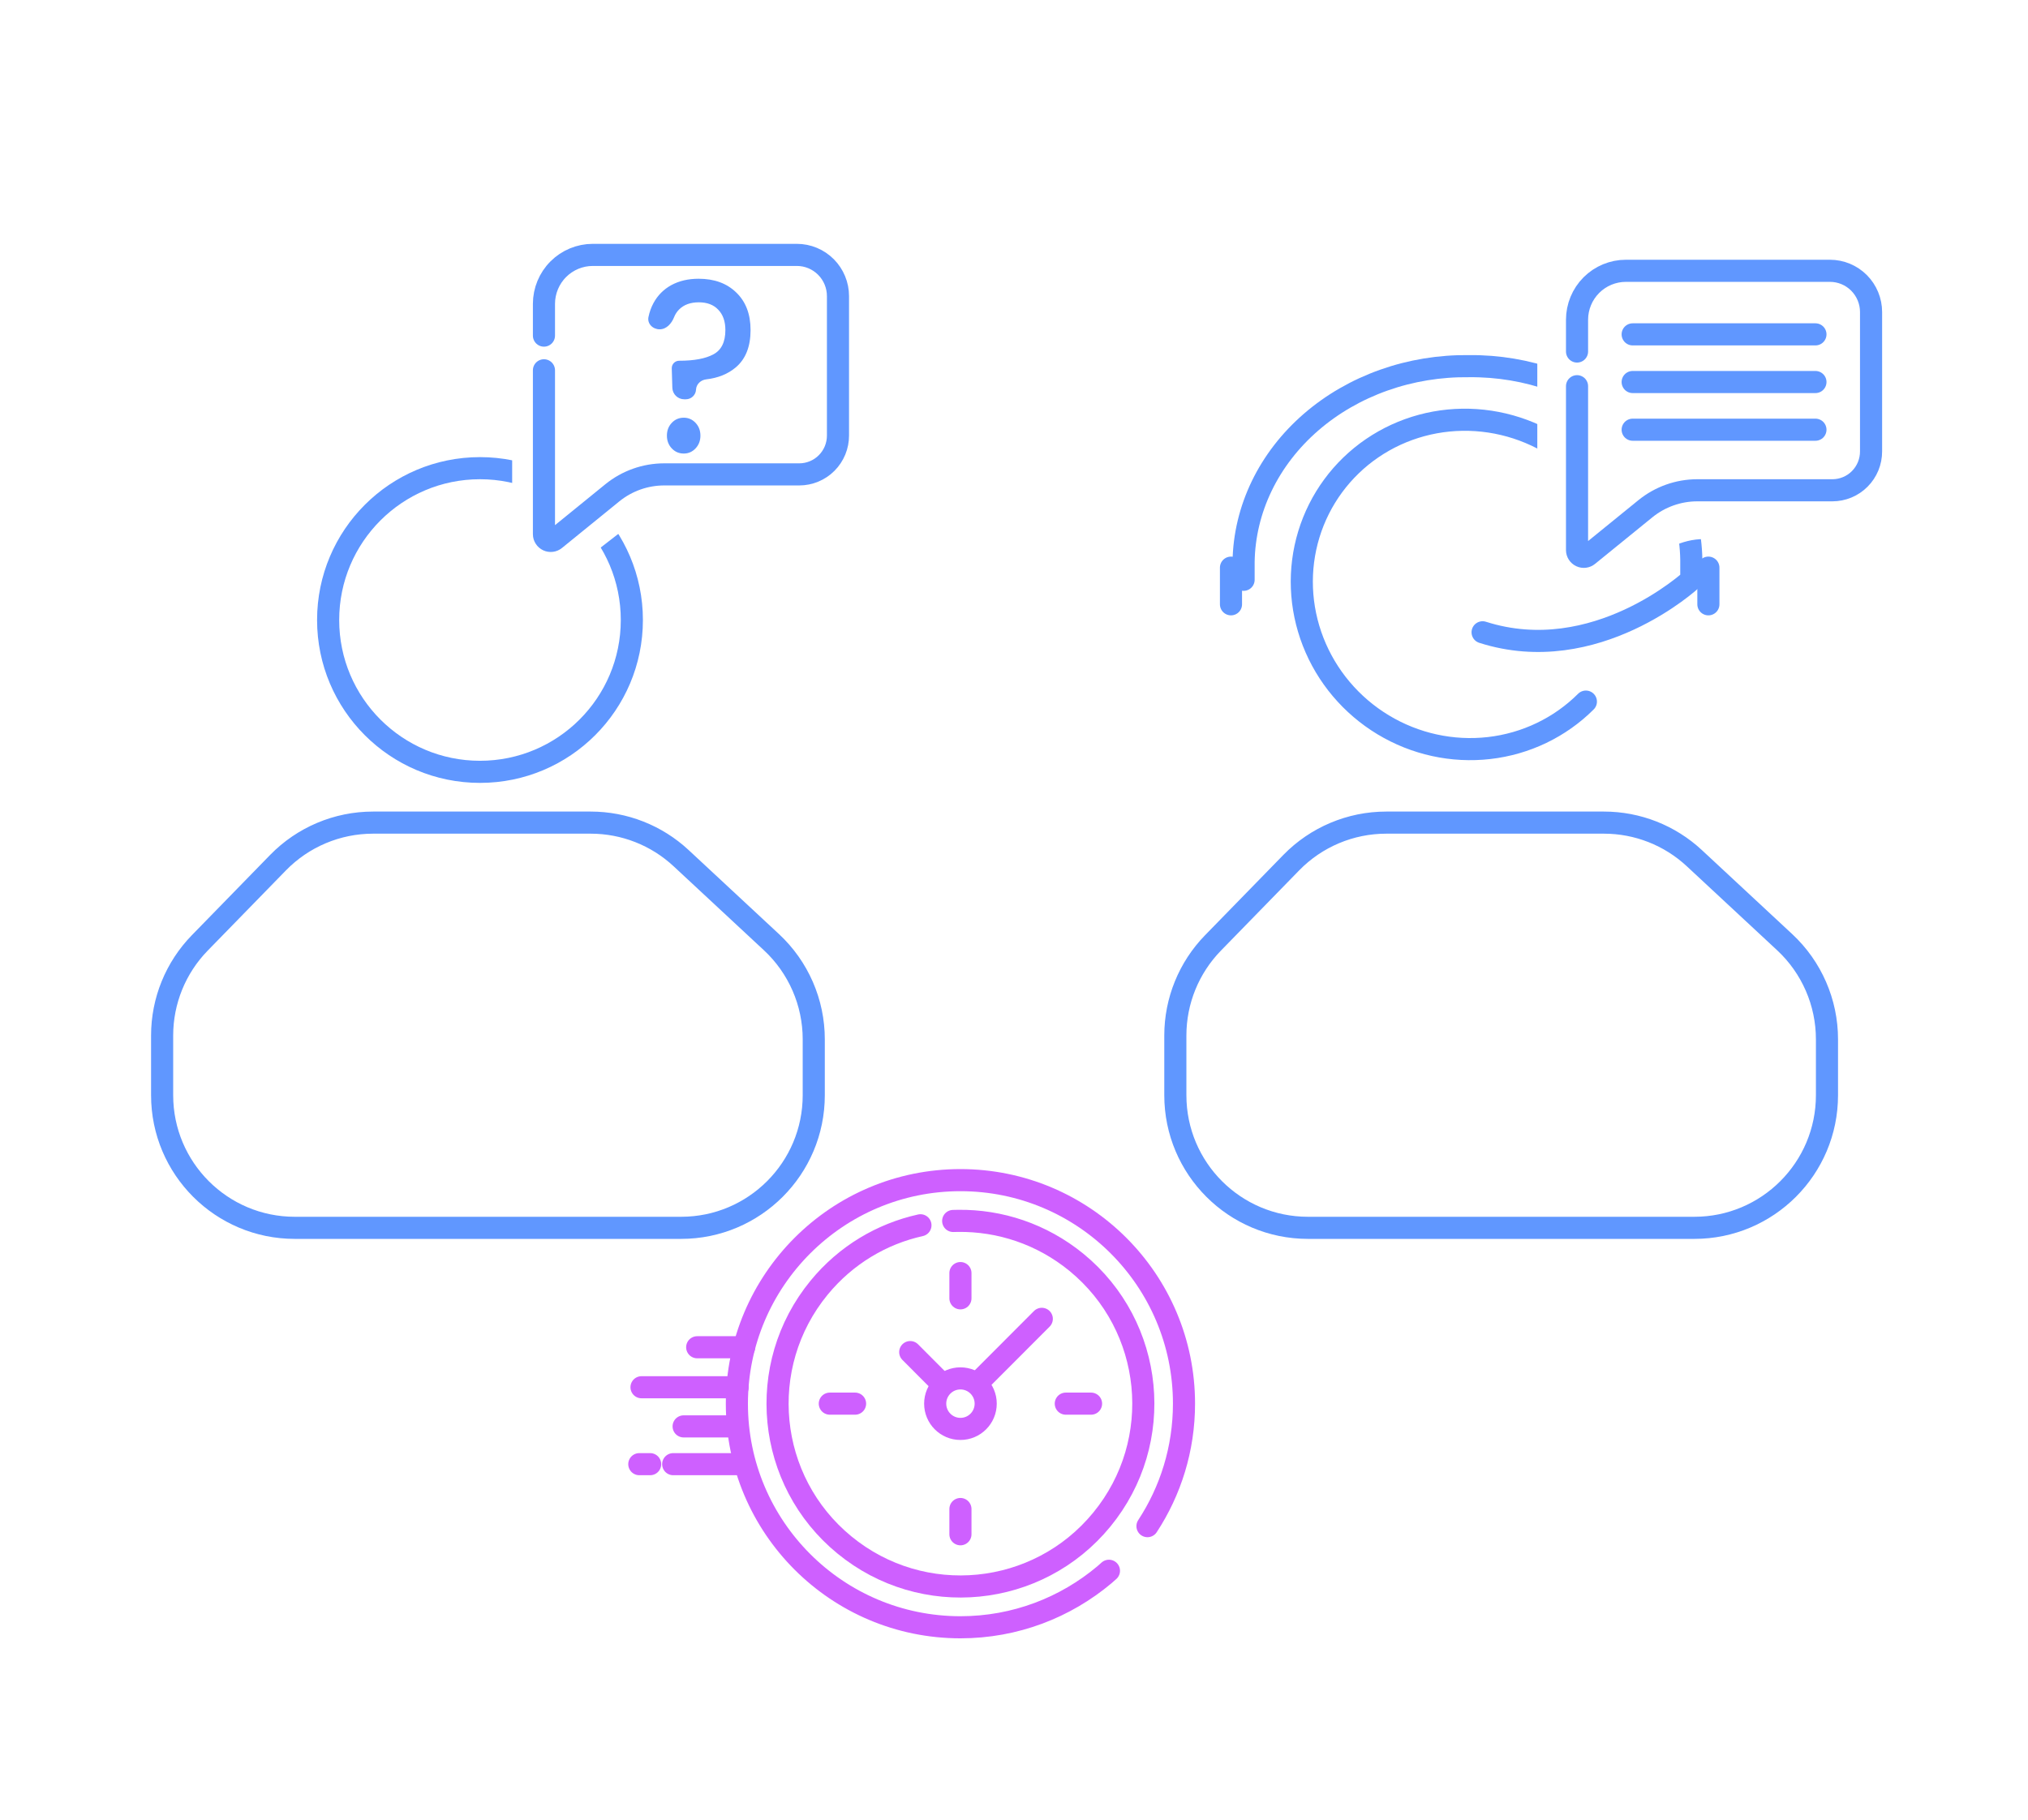 <svg width="176" height="158" viewBox="0 0 176 158" fill="none" xmlns="http://www.w3.org/2000/svg">
<rect width="176" height="157" transform="translate(0 0.723)" fill="white"/>
<g filter="url(#filter0_d_6628_58750)">
<path d="M96.24 133.274C96.112 133.392 95.975 133.502 95.847 133.621C92.468 136.461 88.111 138.179 83.352 138.179C72.637 138.179 63.95 129.492 63.95 118.777C63.95 108.063 72.637 99.367 83.352 99.367C94.066 99.367 102.753 108.054 102.753 118.768C102.753 122.696 101.584 126.35 99.583 129.401" stroke="#CE60FF" stroke-width="1.919" stroke-linecap="round" stroke-linejoin="round"/>
<path d="M82.722 102.911C82.868 102.911 83.005 102.902 83.151 102.902C86.759 102.856 90.404 104.034 93.418 106.501C100.196 112.054 101.182 122.056 95.619 128.834C90.066 135.611 80.064 136.598 73.286 131.035C66.508 125.482 65.522 115.48 71.085 108.702C73.423 105.852 76.547 104.025 79.881 103.285" stroke="#CE60FF" stroke-width="1.919" stroke-linecap="round" stroke-linejoin="round"/>
<path d="M64.58 113.873H60.506" stroke="#CE60FF" stroke-width="1.919" stroke-linecap="round" stroke-linejoin="round"/>
<path d="M64.014 117.344H55.674" stroke="#CE60FF" stroke-width="1.919" stroke-linecap="round" stroke-linejoin="round"/>
<path d="M59.329 120.742H63.43" stroke="#CE60FF" stroke-width="1.919" stroke-linecap="round" stroke-linejoin="round"/>
<path d="M64.389 124.021H58.424" stroke="#CE60FF" stroke-width="1.919" stroke-linecap="round" stroke-linejoin="round"/>
<path d="M56.423 124.021H55.482" stroke="#CE60FF" stroke-width="1.919" stroke-linecap="round" stroke-linejoin="round"/>
<path d="M83.351 107.434V109.626" stroke="#CE60FF" stroke-width="1.919" stroke-linecap="round" stroke-linejoin="round"/>
<path d="M83.351 127.914V130.106" stroke="#CE60FF" stroke-width="1.919" stroke-linecap="round" stroke-linejoin="round"/>
<path d="M94.687 118.768H92.495" stroke="#CE60FF" stroke-width="1.919" stroke-linecap="round" stroke-linejoin="round"/>
<path d="M74.207 118.768H72.015" stroke="#CE60FF" stroke-width="1.919" stroke-linecap="round" stroke-linejoin="round"/>
<path d="M83.352 120.961C84.563 120.961 85.544 119.979 85.544 118.768C85.544 117.558 84.563 116.576 83.352 116.576C82.141 116.576 81.16 117.558 81.16 118.768C81.16 119.979 82.141 120.961 83.352 120.961Z" stroke="#CE60FF" stroke-width="1.919" stroke-linecap="round" stroke-linejoin="round"/>
<path d="M78.994 114.293L81.597 116.905" stroke="#CE60FF" stroke-width="1.919" stroke-linecap="round" stroke-linejoin="round"/>
<path d="M85.023 116.805L90.412 111.406" stroke="#CE60FF" stroke-width="1.919" stroke-linecap="round" stroke-linejoin="round"/>
</g>
<g filter="url(#filter1_d_6628_58750)">
<circle cx="38.586" cy="50.747" r="14.138" fill="white"/>
<circle cx="38.586" cy="50.747" r="13.179" stroke="#6097FF" stroke-width="1.919"/>
</g>
<g filter="url(#filter2_d_6628_58750)">
<circle cx="126.863" cy="50.747" r="14.138" fill="white"/>
</g>
<g filter="url(#filter3_d_6628_58750)">
<path d="M48.198 68.334H29.302C26.199 68.334 23.227 69.587 21.06 71.809L14.269 78.774C12.173 80.924 11 83.808 11 86.81V90.058V91.995C11 98.353 16.154 103.507 22.511 103.507H56.041C62.398 103.507 67.552 98.353 67.552 91.995V87.141C67.552 83.944 66.222 80.89 63.881 78.712L56.039 71.417C53.909 69.435 51.107 68.334 48.198 68.334Z" fill="white"/>
<path d="M48.198 68.334H29.302C26.199 68.334 23.227 69.587 21.06 71.809L14.269 78.774C12.173 80.924 11 83.808 11 86.81V90.058V91.995C11 98.353 16.154 103.507 22.511 103.507H56.041C62.398 103.507 67.552 98.353 67.552 91.995V87.141C67.552 83.944 66.222 80.89 63.881 78.712L56.039 71.417C53.909 69.435 51.107 68.334 48.198 68.334Z" stroke="#6097FF" stroke-width="1.919"/>
</g>
<g filter="url(#filter4_d_6628_58750)">
<path d="M136.13 68.334H117.234C114.13 68.334 111.158 69.587 108.992 71.809L102.201 78.774C100.105 80.924 98.932 83.808 98.932 86.81V90.058V91.995C98.932 98.353 104.085 103.507 110.443 103.507H143.973C150.33 103.507 155.484 98.353 155.484 91.995V87.141C155.484 83.944 154.154 80.89 151.813 78.712L143.97 71.417C141.84 69.435 139.039 68.334 136.13 68.334Z" fill="white"/>
<path d="M136.13 68.334H117.234C114.13 68.334 111.158 69.587 108.992 71.809L102.201 78.774C100.105 80.924 98.932 83.808 98.932 86.81V90.058V91.995C98.932 98.353 104.085 103.507 110.443 103.507H143.973C150.33 103.507 155.484 98.353 155.484 91.995V87.141C155.484 83.944 154.154 80.89 151.813 78.712L143.97 71.417C141.84 69.435 139.039 68.334 136.13 68.334Z" stroke="#6097FF" stroke-width="1.919"/>
</g>
<path d="M44.448 29.309V25.937C44.45 24.559 44.995 23.239 45.962 22.266C46.928 21.293 48.239 20.746 49.605 20.746H71.143C72.294 20.746 73.398 21.207 74.212 22.028C75.025 22.848 75.483 23.961 75.483 25.122V39.905C75.484 40.446 75.379 40.983 75.174 41.483C74.97 41.984 74.669 42.439 74.289 42.822C73.91 43.206 73.459 43.51 72.963 43.717C72.467 43.925 71.935 44.032 71.398 44.032H58.931C56.939 44.034 55.307 45 53.758 46.264L47.551 51.086C47.447 51.171 45.384 51.069 45.25 51.086C45.117 51.102 44.982 51.081 44.86 51.023C44.739 50.966 44.635 50.875 44.562 50.762C44.489 50.648 44.45 50.516 44.448 50.38V32.989" fill="white"/>
<path d="M47.207 29.131V26.372C47.209 25.245 47.656 24.165 48.451 23.369C49.246 22.572 50.324 22.125 51.447 22.125H69.156C70.102 22.125 71.01 22.502 71.679 23.174C72.348 23.845 72.724 24.756 72.724 25.705V37.8C72.725 38.243 72.639 38.682 72.471 39.092C72.302 39.501 72.055 39.874 71.743 40.187C71.431 40.501 71.061 40.75 70.653 40.919C70.245 41.089 69.807 41.177 69.366 41.177H57.639C56.001 41.179 54.413 41.743 53.14 42.777L48.165 46.821C48.08 46.891 47.976 46.935 47.867 46.948C47.757 46.962 47.646 46.944 47.546 46.897C47.446 46.85 47.361 46.776 47.301 46.683C47.241 46.59 47.208 46.482 47.207 46.371V32.142" stroke="#6097FF" stroke-width="1.919" stroke-linecap="round" stroke-linejoin="round"/>
<path d="M60.626 24.195C61.989 24.195 63.079 24.593 63.895 25.389C64.724 26.184 65.138 27.271 65.138 28.649C65.138 30.084 64.711 31.164 63.855 31.888C63.175 32.463 62.319 32.81 61.286 32.929C60.818 32.983 60.427 33.345 60.405 33.817C60.383 34.288 59.994 34.658 59.522 34.658H59.381C58.823 34.658 58.366 34.215 58.349 33.657L58.299 31.974C58.288 31.612 58.578 31.313 58.941 31.313C60.238 31.313 61.227 31.128 61.909 30.759C62.605 30.389 62.952 29.686 62.952 28.649C62.952 27.896 62.745 27.306 62.33 26.88C61.929 26.454 61.368 26.241 60.646 26.241C59.924 26.241 59.355 26.447 58.941 26.859C58.749 27.049 58.602 27.274 58.499 27.534C58.281 28.085 57.839 28.585 57.246 28.585C56.653 28.585 56.158 28.099 56.277 27.519C56.365 27.085 56.511 26.68 56.714 26.305C57.075 25.637 57.59 25.119 58.259 24.749C58.941 24.38 59.73 24.195 60.626 24.195ZM59.342 39.368C58.927 39.368 58.58 39.219 58.299 38.92C58.018 38.622 57.878 38.253 57.878 37.812C57.878 37.372 58.018 37.002 58.299 36.704C58.58 36.406 58.927 36.257 59.342 36.257C59.743 36.257 60.084 36.406 60.365 36.704C60.646 37.002 60.786 37.372 60.786 37.812C60.786 38.253 60.646 38.622 60.365 38.92C60.084 39.219 59.743 39.368 59.342 39.368Z" fill="#6097FF"/>
<path d="M137.631 60.9C135.38 63.147 132.422 64.566 129.233 64.931C126.043 65.296 122.805 64.586 120.037 62.913C117.268 61.241 115.128 58.703 113.96 55.706C112.791 52.708 112.66 49.424 113.589 46.378C114.519 43.333 116.454 40.701 119.085 38.904C121.716 37.107 124.892 36.249 128.105 36.467C131.318 36.684 134.382 37.965 136.807 40.104C139.233 42.244 140.88 45.118 141.485 48.267" stroke="#6097FF" stroke-width="1.919" stroke-linecap="round" stroke-linejoin="round"/>
<path d="M128.667 54.883C138.469 58.016 146.78 50.326 146.78 50.326V48.572C146.707 44.064 144.635 39.765 141.02 36.618C137.405 33.472 132.54 31.733 127.493 31.783C124.96 31.75 122.444 32.163 120.09 32.998C117.736 33.833 115.588 35.075 113.771 36.651C111.954 38.228 110.503 40.108 109.499 42.186C108.496 44.264 107.961 46.498 107.925 48.76V50.326" stroke="#6097FF" stroke-width="1.919" stroke-linecap="round" stroke-linejoin="round"/>
<path d="M106.831 52.454V49.273" stroke="#6097FF" stroke-width="1.919" stroke-linecap="round" stroke-linejoin="round"/>
<path d="M148.262 52.454V49.273" stroke="#6097FF" stroke-width="1.919" stroke-linecap="round" stroke-linejoin="round"/>
<path d="M133.415 32.068L133.415 25.913C133.417 24.536 133.961 23.216 134.928 22.242C135.895 21.269 137.205 20.723 138.572 20.723L161.056 20.723C162.207 20.723 163.311 21.184 164.125 22.004C164.939 22.825 165.396 23.938 165.396 25.098L165.396 42.664C165.397 43.205 165.292 43.742 165.087 44.242C164.883 44.743 164.582 45.198 164.203 45.581C163.823 45.965 163.372 46.269 162.876 46.476C162.38 46.684 161.848 46.791 161.311 46.791H147.898C145.906 46.793 144.274 47.759 142.725 49.023L136.518 53.845C136.414 53.93 134.35 53.828 134.217 53.845C134.084 53.862 133.949 53.84 133.827 53.783C133.705 53.725 133.602 53.635 133.529 53.521C133.456 53.407 133.417 53.275 133.415 53.14V35.748" fill="white"/>
<path d="M136.863 30.512V27.753C136.865 26.626 137.312 25.546 138.107 24.749C138.902 23.953 139.98 23.506 141.103 23.506H158.812C159.758 23.506 160.666 23.883 161.335 24.554C162.004 25.226 162.38 26.136 162.38 27.086V39.181C162.381 39.624 162.295 40.063 162.127 40.473C161.958 40.882 161.711 41.255 161.399 41.568C161.087 41.882 160.717 42.131 160.309 42.3C159.901 42.47 159.463 42.557 159.022 42.557H147.295C145.657 42.559 144.069 43.124 142.796 44.158L137.821 48.201C137.736 48.271 137.632 48.316 137.523 48.329C137.413 48.343 137.302 48.325 137.202 48.278C137.102 48.231 137.017 48.157 136.957 48.064C136.897 47.971 136.864 47.863 136.863 47.752V33.523" stroke="#6097FF" stroke-width="1.919" stroke-linecap="round" stroke-linejoin="round"/>
<path d="M141.691 29.023H157.553" stroke="#6097FF" stroke-width="1.919" stroke-linecap="round" stroke-linejoin="round"/>
<path d="M141.691 33.16H157.553" stroke="#6097FF" stroke-width="1.919" stroke-linecap="round" stroke-linejoin="round"/>
<path d="M141.691 37.299H157.553" stroke="#6097FF" stroke-width="1.919" stroke-linecap="round" stroke-linejoin="round"/>
<defs>
<filter id="filter0_d_6628_58750" x="47.616" y="94.571" width="63.002" height="54.544" filterUnits="userSpaceOnUse" color-interpolation-filters="sRGB">
<feFlood flood-opacity="0" result="BackgroundImageFix"/>
<feColorMatrix in="SourceAlpha" type="matrix" values="0 0 0 0 0 0 0 0 0 0 0 0 0 0 0 0 0 0 127 0" result="hardAlpha"/>
<feOffset dy="3.07"/>
<feGaussianBlur stdDeviation="3.453"/>
<feComposite in2="hardAlpha" operator="out"/>
<feColorMatrix type="matrix" values="0 0 0 0 0.508 0 0 0 0 0.282 0 0 0 0 0.089 0 0 0 0.2 0"/>
<feBlend mode="normal" in2="BackgroundImageFix" result="effect1_dropShadow_6628_58750"/>
<feBlend mode="normal" in="SourceGraphic" in2="effect1_dropShadow_6628_58750" result="shape"/>
</filter>
<filter id="filter1_d_6628_58750" x="16.006" y="28.168" width="51.299" height="51.298" filterUnits="userSpaceOnUse" color-interpolation-filters="sRGB">
<feFlood flood-opacity="0" result="BackgroundImageFix"/>
<feColorMatrix in="SourceAlpha" type="matrix" values="0 0 0 0 0 0 0 0 0 0 0 0 0 0 0 0 0 0 127 0" result="hardAlpha"/>
<feOffset dx="3.07" dy="3.07"/>
<feGaussianBlur stdDeviation="5.756"/>
<feComposite in2="hardAlpha" operator="out"/>
<feColorMatrix type="matrix" values="0 0 0 0 0.101 0 0 0 0 0.204 0 0 0 0 0.404 0 0 0 0.2 0"/>
<feBlend mode="normal" in2="BackgroundImageFix" result="effect1_dropShadow_6628_58750"/>
<feBlend mode="normal" in="SourceGraphic" in2="effect1_dropShadow_6628_58750" result="shape"/>
</filter>
<filter id="filter2_d_6628_58750" x="104.283" y="28.168" width="51.299" height="51.298" filterUnits="userSpaceOnUse" color-interpolation-filters="sRGB">
<feFlood flood-opacity="0" result="BackgroundImageFix"/>
<feColorMatrix in="SourceAlpha" type="matrix" values="0 0 0 0 0 0 0 0 0 0 0 0 0 0 0 0 0 0 127 0" result="hardAlpha"/>
<feOffset dx="3.07" dy="3.07"/>
<feGaussianBlur stdDeviation="5.756"/>
<feComposite in2="hardAlpha" operator="out"/>
<feColorMatrix type="matrix" values="0 0 0 0 0.101 0 0 0 0 0.204 0 0 0 0 0.404 0 0 0 0.2 0"/>
<feBlend mode="normal" in2="BackgroundImageFix" result="effect1_dropShadow_6628_58750"/>
<feBlend mode="normal" in="SourceGraphic" in2="effect1_dropShadow_6628_58750" result="shape"/>
</filter>
<filter id="filter3_d_6628_58750" x="1.599" y="58.933" width="81.493" height="60.114" filterUnits="userSpaceOnUse" color-interpolation-filters="sRGB">
<feFlood flood-opacity="0" result="BackgroundImageFix"/>
<feColorMatrix in="SourceAlpha" type="matrix" values="0 0 0 0 0 0 0 0 0 0 0 0 0 0 0 0 0 0 127 0" result="hardAlpha"/>
<feOffset dx="3.07" dy="3.07"/>
<feGaussianBlur stdDeviation="5.756"/>
<feComposite in2="hardAlpha" operator="out"/>
<feColorMatrix type="matrix" values="0 0 0 0 0.101 0 0 0 0 0.204 0 0 0 0 0.404 0 0 0 0.2 0"/>
<feBlend mode="normal" in2="BackgroundImageFix" result="effect1_dropShadow_6628_58750"/>
<feBlend mode="normal" in="SourceGraphic" in2="effect1_dropShadow_6628_58750" result="shape"/>
</filter>
<filter id="filter4_d_6628_58750" x="89.531" y="58.933" width="81.493" height="60.114" filterUnits="userSpaceOnUse" color-interpolation-filters="sRGB">
<feFlood flood-opacity="0" result="BackgroundImageFix"/>
<feColorMatrix in="SourceAlpha" type="matrix" values="0 0 0 0 0 0 0 0 0 0 0 0 0 0 0 0 0 0 127 0" result="hardAlpha"/>
<feOffset dx="3.07" dy="3.07"/>
<feGaussianBlur stdDeviation="5.756"/>
<feComposite in2="hardAlpha" operator="out"/>
<feColorMatrix type="matrix" values="0 0 0 0 0.101 0 0 0 0 0.204 0 0 0 0 0.404 0 0 0 0.2 0"/>
<feBlend mode="normal" in2="BackgroundImageFix" result="effect1_dropShadow_6628_58750"/>
<feBlend mode="normal" in="SourceGraphic" in2="effect1_dropShadow_6628_58750" result="shape"/>
</filter>
</defs>
</svg>
